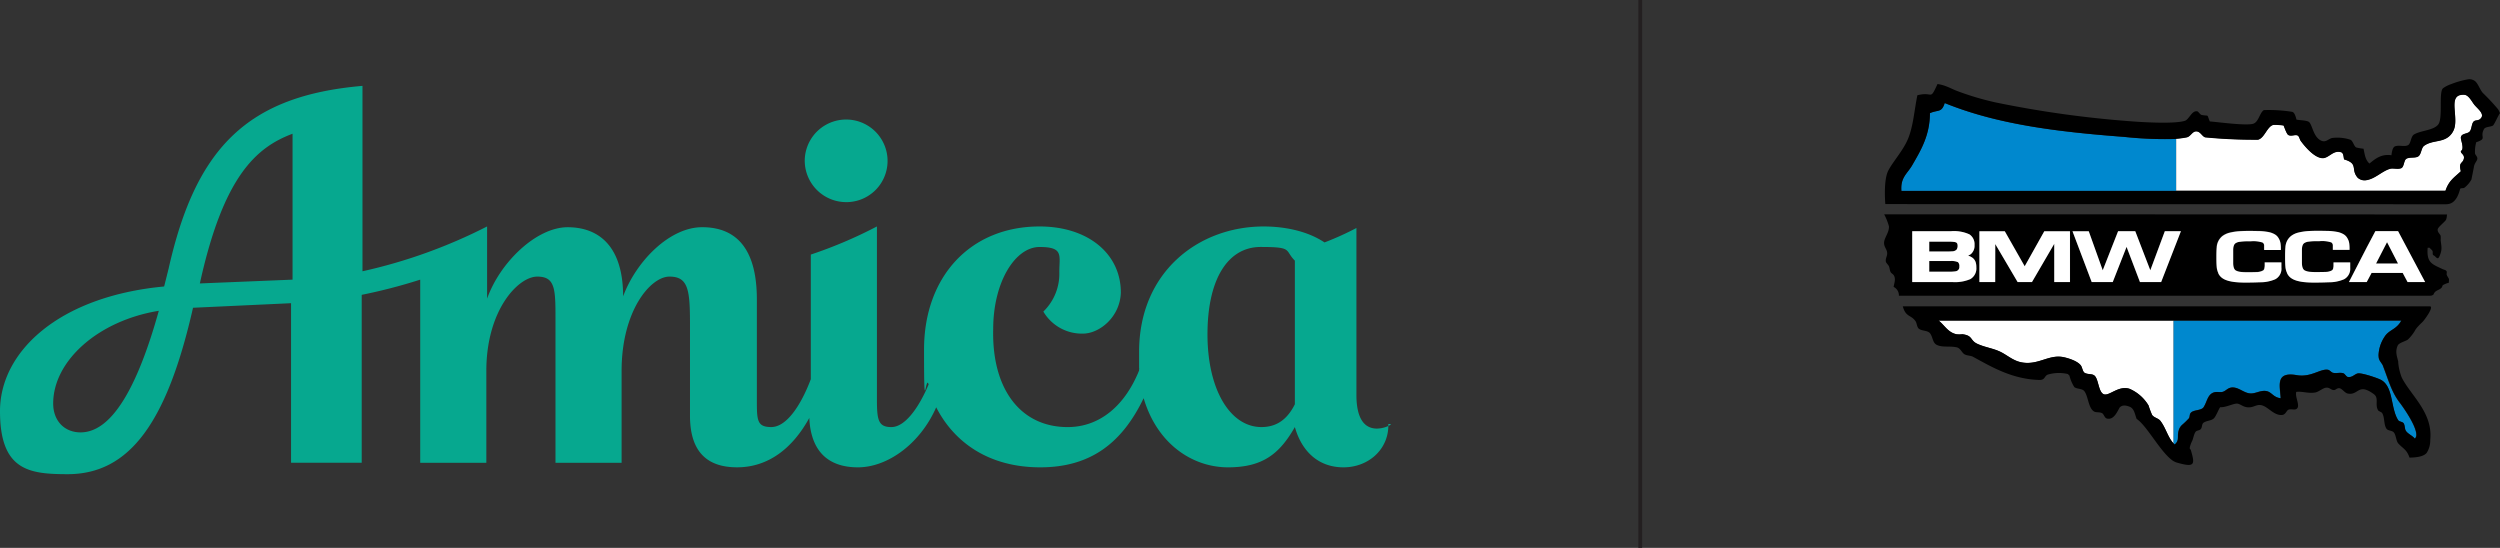 <svg xmlns="http://www.w3.org/2000/svg" width="559.354" height="122.586" viewBox="0 0 559.354 122.586">
  <rect x="0" y="0" width="559.354" height="122.586" fill="#333333" stroke="none"/>
  <g id="Amica_and_BMWCCA_Logo_Lockup" data-name="Amica and BMWCCA Logo Lockup" transform="translate(-15.6 -9.2)">
    <g id="Group_42" data-name="Group 42" transform="translate(15.6 28.412)">
      <path id="Path_718" data-name="Path 718" d="M130.681,43.432a9.219,9.219,0,0,0,9.351-9.351,9.267,9.267,0,0,0-18.532,0,9.289,9.289,0,0,0,9.181,9.351Z" transform="translate(58.553 -17.419)" fill="#06a88f"/>
      <path id="Path_719" data-name="Path 719" d="M326.74,96.33a6.363,6.363,0,0,1-3.06.85c-3.57,0-4.591-3.57-4.591-7.481v-37.4a66.136,66.136,0,0,1-7.141,3.23c-4.081-2.72-9.351-3.57-13.6-3.57-14.622,0-27.884,10.2-27.884,28.054s0,2.55.17,3.74c-3.23,8.331-9.011,13.092-16.152,13.092-10.541,0-17-8.5-16.662-21.933,0-10.541,4.931-18.362,10.371-18.362s4.421,1.87,4.421,5.611A11.75,11.75,0,0,1,249.04,71a10,10,0,0,0,8.841,4.931c3.74,0,8.331-3.74,8.5-9.181,0-8.671-7.311-14.792-18.192-14.792-15.472,0-25.843,11.221-25.843,27.544s.34,5.271,1.02,7.821c-2.38,5.611-5.441,9.521-8.331,9.521s-3.23-1.53-3.23-6.121V51.954a100.72,100.72,0,0,1-14.792,6.291V86.128c-2.38,6.291-5.611,10.711-8.841,10.711s-3.23-1.53-3.23-6.121V68.276c0-11.731-4.931-16.152-12.242-16.152S157.908,59.775,155.018,67.6c0-11.221-5.441-15.472-12.412-15.472s-15.132,7.821-18.022,15.982V51.954A117.023,117.023,0,0,1,96.7,61.985V20.5C71.2,22.71,59.466,34.1,53.345,61.305l-1.02,4.081C28.692,67.6,15.6,80.008,15.6,93.269s6.461,14.112,15.132,14.112c13.942,0,22.273-11.731,28.054-37.235l21.933-1.02v35.7H96.53V67.256a121.92,121.92,0,0,0,13.092-3.4v40.975h14.792V84.258c0-13.6,7.141-21.083,11.391-21.083s4.081,3.06,4.081,10.711v30.944h14.792V84.258c0-13.432,6.461-21.083,10.711-21.083s4.591,3.06,4.591,10.711v20.4c0,7.821,3.57,11.561,10.541,11.561S192.933,101.6,196.673,94.8c.34,7.481,4.251,11.051,10.881,11.051s13.942-5.271,17.512-13.432c3.911,7.651,11.561,13.432,23.293,13.432s18.532-5.951,23.123-15.472c3.06,10.371,11.051,15.472,18.872,15.472s11.561-3.06,14.962-9.011c1.53,5.441,5.271,9.011,10.881,9.011s10.2-4.081,10.031-9.691h.51v.17ZM33.622,98.03c-3.57,0-6.121-2.55-6.121-6.461,0-9.521,10.031-18.532,23.633-20.743C46.2,88.509,40.423,98.03,33.622,98.03ZM60.316,64.706C65.586,40.733,72.9,34.272,81.058,31.211V63.856ZM297.836,96.84c-6.971,0-12.072-8.331-12.072-20.743s4.591-19.552,11.9-19.552,5.271.68,7.651,3.06V91.739c-1.7,3.4-4.081,5.1-7.481,5.1Z" transform="translate(-15.6 -20.5)" fill="#06a88f"/>
    </g>
    <rect id="Rectangle_950" data-name="Rectangle 950" width="0.85" height="122.586" transform="translate(382.167 9.2)" fill="#231f20"/>
    <g id="Group_44" data-name="Group 44" transform="translate(437.148 26.938)">
      <path id="Path_720" data-name="Path 720" d="M270.707,51.39c1.309,1,2.091,2.652,3.978,3.06a5.291,5.291,0,0,0,1.326,0c2.4.289,1.7,1.343,3.315,2.125,1.751.833,3.621,1.02,5.3,1.853,1.377.68,2.686,1.853,4.387,2.261,3.927.918,6.342-1.887,9.827-1.071,1.241.289,3.043.918,3.723,1.853.272.374.408,1.36.8,1.6.85.493,1.819.085,2.38.8.748.918.8,3.451,1.853,3.979,1.207.6,3.332-2.006,5.832-1.19a9.167,9.167,0,0,1,4.251,3.723,19.629,19.629,0,0,0,.8,2.125c.425.629,1.394.731,1.853,1.326,1.224,1.581,1.649,3.655,2.975,5.084V51.39H270.69Z" transform="translate(-258.529 2.604)" fill="#fff"/>
      <path id="Path_721" data-name="Path 721" d="M362.226,43.179c.765-2.3,1.921-2.941,3.451-4.387-.561-2.142.391-1.632.663-2.788.2-.935-.578-1.088-.663-1.6V34.27c.884-.442-.085-2.533,0-3.06.153-.867,1.258-.748,1.853-1.19.629-.493.459-1.887,1.071-2.4.306-.272.85-.17,1.19-.391,1.632-1.105-.425-2.431-1.19-3.451-.459-.6-1.207-2.057-2.125-2.125-2.652-.187-2.3,2.006-2.125,4.251.153,2.091.119,3.315-.8,4.506-1.615,2.091-4.149,1.258-6.1,2.652-.68.476-.6,1.921-1.326,2.38-.7.442-1.9.1-2.652.527-.6.34-.476,1.87-1.19,2.125-.8.272-1.819-.085-2.516.136-1.734.527-3.264,2.21-5.186,2.516a2.292,2.292,0,0,1-1.989-.527c-1.649-1.9.289-3.145-3.06-4.115-.119-.612-.119-1.428-.663-1.6-1.751-.544-2.72,1.326-4.115,1.326-1.853,0-4.047-2.669-4.914-3.859-.2-.289-.357-1.037-.663-1.19-.578-.306-1.462.255-2.125-.136-.374-.221-.867-1.717-1.054-2.125a15.856,15.856,0,0,0-2.261-.136c-1.428.323-1.989,2.958-3.451,3.315a117.724,117.724,0,0,1-11.817-.527c-.748-.221-1.105-1.428-2.125-1.326-.782.068-1.19,1.156-1.989,1.326a20.114,20.114,0,0,1-2.38.323V43.128h60.256Z" transform="translate(-236.627 -18.225)" fill="#fff"/>
      <path id="Path_722" data-name="Path 722" d="M326.858,30.8a85.843,85.843,0,0,1-11.255-.476c-15.37-1.156-28.547-2.873-40.091-7.566-.714,2.21-1.445,1.428-3.315,2.261,0,5.016-2.091,8.4-3.978,11.68-1.088,1.887-2.635,2.686-2.4,5.713h61.463V30.785a3.579,3.579,0,0,0-.425.034h0Z" transform="translate(-261.957 -17.443)" fill="#0088ce"/>
      <g id="Group_43" data-name="Group 43" transform="translate(0 30.208)">
        <path id="Path_723" data-name="Path 723" d="M274.666,43.169a1.4,1.4,0,0,0,.918-.374,1.458,1.458,0,0,0,.238-.833.858.858,0,0,0-.221-.7,1.108,1.108,0,0,0-.527-.187,10.073,10.073,0,0,0-1.394-.068h-4.2v2.21h4.149a7.626,7.626,0,0,0,1.037-.034h0Z" transform="translate(-259.377 -34.872)"/>
        <path id="Path_724" data-name="Path 724" d="M328.27,45.838H333.2l-2.465-4.778Z" transform="translate(-218.211 -34.837)"/>
        <path id="Path_725" data-name="Path 725" d="M275.907,43.815a3.655,3.655,0,0,0-1.683-.255H269.48v2.38h4.557a8.683,8.683,0,0,0,1.343-.085.956.956,0,0,0,.833-1.054,1.241,1.241,0,0,0-.306-.986Z" transform="translate(-259.377 -33.087)"/>
        <path id="Path_726" data-name="Path 726" d="M389.936,51.92c-.068-.255-.476-.731-.527-1.071-.034-.2.085-.493,0-.663-.153-.34-.578-.357-.935-.527-2.329-1.122-3.587-1.377-3.315-4.778.136.085.255-.068.391,0a6.106,6.106,0,0,1,.663.663c.153.272,0,.6.136.935.034.068.34.2.391.272.612.578.782.8,1.19-.272.527-1.36.272-1.972.136-3.315a5.722,5.722,0,0,0,0-.935c-.136-.442-.748-.8-.663-1.462.068-.51,1.6-1.666,1.853-2.125a2.5,2.5,0,0,0,.2-.9,1.92,1.92,0,0,1,.051-.306c-16.39,0-100.33-.034-125.952-.034h0a13.4,13.4,0,0,1,1.071,2.686c.085,1.275-.935,2.448-1.071,3.451-.153,1.071.578,1.581.663,2.4.1.884-.442,1.241-.272,2.125.034.153.578.748.663.935.2.442.153.85.391,1.326.119.255.51.442.663.663.527.765.221,1.581,0,2.652a2.113,2.113,0,0,1,1.19,1.989H385.566a4.448,4.448,0,0,0,.561-.068l.119-.068.221-.136c.357-1.054,1.326-.9,1.853-1.6.085-.1.153-.459.272-.527a6.345,6.345,0,0,1,1.326-.527c-.051-.255.051-.544,0-.8h0Zm-107.1,0a8.7,8.7,0,0,1-3.961.663h-9.045V41.191h8.739a8.259,8.259,0,0,1,4.064.714,2.584,2.584,0,0,1,1.139,2.38,2.458,2.458,0,0,1-.8,2.023,2.567,2.567,0,0,1-.646.357,2.474,2.474,0,0,1,.8.357A1.972,1.972,0,0,1,284,48.077a3.561,3.561,0,0,1,.17,1.207,2.724,2.724,0,0,1-1.343,2.635h0Zm22.29.646h-3.519V44.014l-4.982,8.552h-3.213l-5-8.5v8.5h-3.536V41.174h5.679l4.455,7.838,4.4-7.838h5.747V52.566h0Zm20.4,0h-4.761l-2.992-7.889-3.094,7.889h-4.71L305.69,41.174h3.621l3.128,8.756,3.434-8.756h3.843l3.366,8.756,3.247-8.756h3.6l-4.421,11.391h0Zm26.914-3.2a2.651,2.651,0,0,1-1.377,2.55,8.187,8.187,0,0,1-3.451.68c-.51.034-1.139.051-1.938.051-.425,0-.748,0-.969.017h-.357c-2.4,0-4.03-.306-5.016-.918a2.641,2.641,0,0,1-1.037-1.173,4.3,4.3,0,0,1-.391-1.479c-.051-.51-.068-1.241-.068-2.142s.017-1.649.068-2.142a3.482,3.482,0,0,1,1.275-2.584,4.512,4.512,0,0,1,1.649-.765,13.231,13.231,0,0,1,2.091-.323c.816-.051,1.581-.068,2.346-.068.935,0,1.683,0,2.3.034a15.3,15.3,0,0,1,1.768.187,4.438,4.438,0,0,1,1.479.493,2.613,2.613,0,0,1,.986.986,2.853,2.853,0,0,1,.391,1.122,8.384,8.384,0,0,1,.068,1.173v.272h-3.741v-.952a.753.753,0,0,0-.357-.714,6.378,6.378,0,0,0-2.669-.272h-.476a12.142,12.142,0,0,0-1.887.1,2.708,2.708,0,0,0-.969.306c-.374.221-.561.748-.561,1.564v2.839c0,.663.119,1.5.663,1.751a2.95,2.95,0,0,0,1.088.289c.408.034.969.051,1.836.051,1.071,0,1.649,0,1.9-.034a2.6,2.6,0,0,0,1.173-.34.684.684,0,0,0,.221-.221,1.081,1.081,0,0,0,.1-.306c.017-.119.034-.289.068-.476v-.816h3.74v1.224h0Zm14.027,2.55a8.187,8.187,0,0,1-3.451.68c-.51.034-1.139.051-1.938.051-.425,0-.748,0-.969.017h-.357c-2.4,0-4.029-.306-5-.918a2.747,2.747,0,0,1-1.037-1.173,4.4,4.4,0,0,1-.391-1.479c-.051-.51-.068-1.241-.068-2.142s.017-1.649.068-2.142a3.653,3.653,0,0,1,.34-1.394,3.215,3.215,0,0,1,.935-1.173,4.511,4.511,0,0,1,1.649-.765,13.231,13.231,0,0,1,2.091-.323c.816-.051,1.581-.068,2.346-.068.935,0,1.683,0,2.3.034a15.3,15.3,0,0,1,1.768.187,4.438,4.438,0,0,1,1.479.493,2.612,2.612,0,0,1,.986.986,3.051,3.051,0,0,1,.391,1.122,7.781,7.781,0,0,1,.068,1.173v.272h-3.74V44.4a.77.77,0,0,0-.357-.714,6.378,6.378,0,0,0-2.669-.272h-.476a12.143,12.143,0,0,0-1.887.1,2.821,2.821,0,0,0-.969.306c-.374.221-.561.748-.561,1.564V48.23c0,.663.119,1.5.68,1.751a3.322,3.322,0,0,0,1.088.289c.391.034.969.051,1.836.051,1.122,0,1.7-.017,1.9-.034a3.293,3.293,0,0,0,1.173-.323.684.684,0,0,0,.221-.221,1.188,1.188,0,0,0,.1-.289c.017-.119.034-.272.068-.476v-.816h3.741v1.224a2.651,2.651,0,0,1-1.377,2.55h0Zm14.18.646-1.088-2.04h-6.971l-1.088,2.04h-3.979l4.081-7.923,1.836-3.468h5.084l6.053,11.391h-3.927Z" transform="translate(-263.538 -37.4)"/>
      </g>
      <path id="Path_727" data-name="Path 727" d="M280.536,45.452a2.652,2.652,0,0,0-.8-.357,2.567,2.567,0,0,0,.646-.357,2.458,2.458,0,0,0,.8-2.023,2.62,2.62,0,0,0-1.139-2.38,8.259,8.259,0,0,0-4.064-.714H267.24V51.011h9.045a8.748,8.748,0,0,0,3.961-.663,2.771,2.771,0,0,0,1.343-2.635,3.559,3.559,0,0,0-.17-1.207,2.053,2.053,0,0,0-.867-1.054h0Zm-9.487-3.485h4.2a9.917,9.917,0,0,1,1.394.068,1.108,1.108,0,0,1,.527.187c.1.085.221.255.221.7a1.42,1.42,0,0,1-.238.833,1.4,1.4,0,0,1-.918.374c-.187,0-.527.034-1.037.034h-4.149v-2.21h0Zm5.9,6.631a9.014,9.014,0,0,1-1.343.085h-4.557V46.3h4.744a3.6,3.6,0,0,1,1.683.255,1.217,1.217,0,0,1,.306.986.956.956,0,0,1-.833,1.054Z" transform="translate(-260.945 -5.637)" fill="#fff"/>
      <path id="Path_728" data-name="Path 728" d="M281.759,39.63H276.08V51h3.536l.017-8.5,5,8.5h3.213l4.982-8.552V51h3.519V39.63H290.6l-4.387,7.838Z" transform="translate(-254.755 -5.63)" fill="#fff"/>
      <path id="Path_729" data-name="Path 729" d="M297.341,51l3.094-7.872L303.428,51h4.744l4.421-11.374h-3.6l-3.247,8.739-3.366-8.739h-3.843L295.1,48.369l-3.128-8.739H288.33L292.632,51Z" transform="translate(-246.178 -5.63)" fill="#fff"/>
      <path id="Path_730" data-name="Path 730" d="M307.678,49.06a2.863,2.863,0,0,0,1.037,1.173c.969.629,2.6.918,5.016.918h.357c.221,0,.544,0,.969-.017.8,0,1.428-.034,1.938-.051a8.535,8.535,0,0,0,3.451-.68,2.668,2.668,0,0,0,1.377-2.55V46.629h-3.74v.816c-.017.187-.051.357-.068.476a1.079,1.079,0,0,1-.1.306.684.684,0,0,1-.221.221,3.354,3.354,0,0,1-1.173.34c-.255,0-.833.034-1.9.034a16.875,16.875,0,0,1-1.836-.051,3.438,3.438,0,0,1-1.088-.289c-.561-.255-.663-1.088-.663-1.751V43.892c0-.816.187-1.343.561-1.564a2.105,2.105,0,0,1,.969-.306,12.142,12.142,0,0,1,1.887-.1h.476a6.742,6.742,0,0,1,2.669.272.77.77,0,0,1,.357.714v.952h3.74v-.272a8.228,8.228,0,0,0-.068-1.173,3.052,3.052,0,0,0-.391-1.122,2.3,2.3,0,0,0-.986-.986,4.575,4.575,0,0,0-1.479-.493A12.837,12.837,0,0,0,317,39.624c-.612,0-1.36-.034-2.3-.034-.765,0-1.53.017-2.346.068a12.926,12.926,0,0,0-2.091.323,4.511,4.511,0,0,0-1.649.765,3.5,3.5,0,0,0-.935,1.19,3.654,3.654,0,0,0-.34,1.394c-.051.493-.068,1.207-.068,2.142s.017,1.632.068,2.142a4.194,4.194,0,0,0,.391,1.479h0Z" transform="translate(-232.916 -5.658)" fill="#fff"/>
      <path id="Path_731" data-name="Path 731" d="M316.752,49.074a2.747,2.747,0,0,0,1.037,1.173c.969.629,2.6.918,5,.918h.357c.221,0,.544,0,.969-.017.8,0,1.428-.034,1.938-.051a8.535,8.535,0,0,0,3.451-.68,2.668,2.668,0,0,0,1.377-2.55V46.643h-3.74v.816a2.631,2.631,0,0,1-.068.476.659.659,0,0,1-.1.289.684.684,0,0,1-.221.221,2.971,2.971,0,0,1-1.173.323c-.2,0-.8.034-1.9.034a16.874,16.874,0,0,1-1.836-.051,3.439,3.439,0,0,1-1.088-.289c-.561-.255-.68-1.088-.68-1.751V43.872c0-.816.187-1.343.561-1.564A2.105,2.105,0,0,1,321.6,42a12.142,12.142,0,0,1,1.887-.1h.476a6.742,6.742,0,0,1,2.669.272.77.77,0,0,1,.357.714v.952h3.74v-.272a7.79,7.79,0,0,0-.068-1.173,3.051,3.051,0,0,0-.391-1.122,2.3,2.3,0,0,0-.986-.986,4.437,4.437,0,0,0-1.479-.493,12.837,12.837,0,0,0-1.768-.187c-.612,0-1.36-.034-2.3-.034-.765,0-1.53.017-2.346.068a12.927,12.927,0,0,0-2.091.323,4.38,4.38,0,0,0-1.649.765,3.4,3.4,0,0,0-.935,1.173,3.653,3.653,0,0,0-.34,1.394c-.051.493-.068,1.207-.068,2.142s.017,1.632.068,2.142a3.947,3.947,0,0,0,.391,1.479h0Z" transform="translate(-226.586 -5.672)" fill="#fff"/>
      <path id="Path_732" data-name="Path 732" d="M328.688,51.011l1.088-2.04h6.971l1.088,2.04h3.927L335.71,39.62h-5.084l-1.836,3.468-4.081,7.923h3.978Zm4.54-8.943,2.465,4.795H330.78l2.465-4.795h0Z" transform="translate(-220.704 -5.637)" fill="#fff"/>
      <path id="Path_733" data-name="Path 733" d="M400.878,26.395a47.358,47.358,0,0,0-3.451-3.706c-.646-.748-.935-1.785-1.6-2.516a2.044,2.044,0,0,0-1.717-.527,18.61,18.61,0,0,0-3.724,1.054,6.552,6.552,0,0,0-1.853.935c-1.037.85.017,6.631-1.071,8.093-1.02,1.36-3.945,1.343-5.441,2.261-.731.442-.663,2.023-1.326,2.38-.8.442-2.023-.085-2.924.272-.6.238-.714,1.479-.8,1.989-2.278-.34-3.638.816-4.914,1.853-.918-.816-1.02-1.887-1.326-3.315a10.8,10.8,0,0,1-1.6-.272c-.527-.187-.748-1.479-1.326-1.734a9.266,9.266,0,0,0-4.115-.391c-.952.238-1.5,1.258-2.788.391-1.462-.986-1.666-3.434-2.38-3.979-.527-.391-2.159-.374-2.788-.527-.153-.561-.391-1.564-.935-1.734a33.211,33.211,0,0,0-6.376-.391c-.952.629-1.156,2.7-2.4,3.06-1.666.476-7.991-.408-9.691-.527-.731-1.819-.1-1.088-1.853-1.462-.289-.068-.714-.748-.935-.8-1.258-.238-1.819,1.819-2.788,2.125-2.261.714-8.943.34-11.68.136a235.515,235.515,0,0,1-30.655-4.251,63.426,63.426,0,0,1-8.5-2.516c-1.513-.561-2.652-1.343-4.506-1.6-1.8,3.893-.884,1.581-4.506,2.516-.7,3.4-.9,6.92-2.125,9.827-1.122,2.635-3.383,5.067-4.387,7.039-1.054,2.04-.714,6.784-.663,7.413v.068s112.826.034,125.17.034h.255c1,0,2.4-.34,3.179-3.4.068-.272.68-.136.935-.272a6.01,6.01,0,0,0,1.6-1.853l.527-2.652c.119-1.071.714-1.394.8-1.989.051-.493-.476-.884-.527-1.19a8.292,8.292,0,0,1,.272-2.516c2.55-.85.731-1.071,1.734-2.924.306-.578,1.394-.459,1.989-.8.323-.187,1.207-2.312,1.6-2.788a7,7,0,0,0-.391-.8h0Zm-4.251,2.261c-.34.221-.884.136-1.19.391-.6.51-.425,1.9-1.071,2.4-.6.442-1.717.323-1.853,1.19-.085.527.884,2.6,0,3.06v.136c.085.51.867.663.663,1.6-.272,1.156-1.224.646-.663,2.788-1.53,1.445-2.686,2.091-3.451,4.387H267.343c-.238-3.009,1.292-3.825,2.4-5.713,1.887-3.281,3.978-6.665,3.978-11.68,1.87-.816,2.6-.034,3.315-2.261,11.544,4.693,24.721,6.41,40.091,7.566a85.842,85.842,0,0,0,11.255.476,1.939,1.939,0,0,0,.442-.034,20.11,20.11,0,0,0,2.38-.323c.8-.17,1.207-1.258,1.989-1.326,1.02-.1,1.377,1.105,2.125,1.326a112.688,112.688,0,0,0,11.817.527c1.462-.357,2.023-2.992,3.451-3.315a13.8,13.8,0,0,1,2.261.136c.187.391.68,1.9,1.054,2.125.663.391,1.564-.17,2.125.136.306.153.442.9.663,1.19.867,1.19,3.06,3.842,4.914,3.859,1.394,0,2.363-1.87,4.115-1.326.544.17.544.986.663,1.6,3.332.986,1.394,2.21,3.06,4.115a2.292,2.292,0,0,0,1.989.527c1.921-.323,3.434-1.989,5.186-2.516.7-.221,1.717.153,2.516-.136.714-.255.6-1.785,1.19-2.125.748-.442,1.972-.085,2.652-.527.731-.476.646-1.9,1.326-2.38,1.955-1.411,4.489-.578,6.1-2.652.918-1.19.952-2.414.8-4.506-.17-2.244-.527-4.421,2.125-4.251.918.068,1.666,1.53,2.125,2.125.765,1.02,2.822,2.346,1.19,3.451h0Z" transform="translate(-263.462 -19.633)"/>
      <path id="Path_734" data-name="Path 734" d="M348.464,61.489c-.2-.527-.816-1.037-.935-1.734a4.639,4.639,0,0,1-.051-.7,8.3,8.3,0,0,1,1.377-4.1c.986-1.547,2.652-1.547,3.706-3.57H301.64V78.917a2.526,2.526,0,0,0,.221.221s.017,0,.034-.034c0,0,.017,0,.034-.034a.4.4,0,0,0,.119-.119c.034-.034.068-.051.085-.085a.45.45,0,0,0,.085-.1s.034-.034.034-.051c.578-.765.119-1.513.527-2.788v-.068a2.436,2.436,0,0,1,.68-1.088h0a16.438,16.438,0,0,0,1.564-1.513c.255-.357.119-.833.391-1.19.578-.782,2.38-.493,2.924-1.326a5.344,5.344,0,0,0,.493-.986h0c.425-1,.782-2.04,1.887-2.329.714-.187,1.377.085,1.989-.136l.153-.068c.646-.306,1.071-.986,2.227-.867h0c1.309.136,2.363,1.258,3.723,1.326,1.139.051,2.329-.782,3.587-.527,1.224.255,1.513,1.411,3.179,1.6-.068-1.02-.238-2.04-.221-2.907.034-1.683.68-2.805,3.808-2.261,3.23.561,5.339-1.53,7.039-1.19.306.051.748.6,1.054.663.833.187,1.7-.153,2.4.136.255.1.612.731.935.8.986.17,1.547-.68,2.261-.8.884-.153,4.455,1.054,5.186,1.462,2.805,1.547,2.091,6.376,3.843,9.028.221.323.952.306,1.19.663.323.459.2,1.241.527,1.717.425.646,1.479,1.054,1.989,1.734a1.227,1.227,0,0,0,.323-.952c-.085-2.21-3.349-6.648-3.638-7-1.938-2.482-2.55-5.033-3.842-8.365h0Z" transform="translate(-236.858 2.604)" fill="#0088ce"/>
      <path id="Path_735" data-name="Path 735" d="M376.871,62.007c-.221-1.156-.8-2.261-.136-3.723.272-.612,1.7-.935,2.261-1.326a9.186,9.186,0,0,0,1.734-2.261,6.129,6.129,0,0,1,.663-.8c.306-.34.6-.612.935-.935.272-.272,2.091-2.669,1.836-3.3-.034-.1-.119-.153-.272-.153H266c.646,2.448,1.819,1.87,2.839,3.315.34.493.306,1.394.8,1.734.765.527,2.006.306,2.516,1.071.578.833.527,2.074,1.462,2.516,1.258.612,2.771.2,4.387.527.952.187,1.156,1.224,1.853,1.6.6.306,1.309.238,1.853.527,4.148,2.261,8.773,5.033,14.86,5.186,1.292.034,1.071-.867,1.853-1.19a8.757,8.757,0,0,1,4.506-.136l.357.357a8.723,8.723,0,0,0,1.088,2.567c.663.493,1.768.272,2.261.935.884,1.207.867,3.706,2.125,4.506.476.306,1.292.085,1.853.408.391.221.51,1.054,1.071,1.19,1.53.374,2.278-1.513,2.856-2.5.442-.425,1.071-.6,2.193-.153,1.054.408,1.173,1.632,1.581,2.72,2.414,1.649,5.288,7.4,8.11,9.368a4.353,4.353,0,0,0,.8.391c4.234,1.224,4.182.476,3.179-2.924-.561,0,.255-1.717.255-1.734.323-.544.408-1.5.8-2.125.255-.425.85-.323,1.19-.663.391-.391.187-1.139.663-1.462.731-.493,1.649-.391,2.261-.935.527-.459,1.207-2.38,1.462-2.516h.136c1.292,0,2.941-.918,3.723-.8.833.136,1.411.986,2.924.8.9-.119,1.547-.748,2.652-.391,1.36.442,2.652,2.278,4.387,2.125.85-.085.952-1,1.462-1.19.578-.221,1.241.119,1.717-.136,1.054-.561-.357-2.686,0-3.842,1.411-.17,2.635.408,4.251.136.748-.136,1.666-.969,2.38-1.071.884-.119,1.122.578,1.853.527.34-.017.629-.493,1.19-.408.578.085,1.19,1.071,1.853,1.19,2.448.476,2.261-2.5,5.832.136,1.19.867.187,2.278.935,3.587.136.255.765.391.935.663.578,1,.323,2.5.935,3.451.323.51,1.173.391,1.6.8.561.527.544,1.955,1.054,2.516,1.088,1.207,1.887,1.326,2.516,3.179,1.275-.017,3.077-.153,3.843-1.054a5.149,5.149,0,0,0,.8-2.924c.629-6.1-4.387-9.963-6.376-13.942a12.265,12.265,0,0,1-.8-3.451h0Zm3.707,17.121c-.51-.663-1.564-1.071-1.989-1.734-.323-.476-.2-1.258-.527-1.717-.238-.357-.969-.34-1.19-.663-1.751-2.652-1.037-7.481-3.842-9.028-.731-.408-4.285-1.615-5.186-1.462-.714.119-1.258.969-2.261.8-.323-.051-.68-.7-.935-.8-.7-.289-1.564.051-2.4-.136-.306-.068-.765-.612-1.054-.663-1.7-.34-3.808,1.751-7.039,1.19-3.111-.544-3.774.578-3.808,2.261,0,.867.153,1.9.221,2.907h0c-1.666-.187-1.955-1.343-3.179-1.6-1.258-.255-2.431.6-3.587.527-1.36-.068-2.414-1.19-3.724-1.326h0c-1.156-.119-1.564.561-2.227.867-.051.017-.1.051-.153.068-.612.221-1.275-.068-1.989.136-1.122.289-1.462,1.326-1.887,2.329h0a8.879,8.879,0,0,1-.493.986c-.544.833-2.329.544-2.924,1.326-.272.357-.136.833-.391,1.19a18.528,18.528,0,0,1-1.564,1.5,2.976,2.976,0,0,0-.68,1.105c-.408,1.309.068,2.023-.544,2.822,0,0-.034.034-.034.051-.034.034-.051.068-.085.1l-.085.085-.051.051-.068.068h0s0,.017-.034.034l-.034.034-.221-.221c-1.326-1.428-1.751-3.5-2.975-5.084-.459-.6-1.428-.7-1.853-1.326a19.634,19.634,0,0,1-.8-2.125,9.262,9.262,0,0,0-4.25-3.723c-2.516-.816-4.642,1.8-5.832,1.19-1.071-.527-1.105-3.06-1.853-3.979-.578-.714-1.547-.306-2.38-.8-.391-.221-.527-1.207-.8-1.6-.663-.935-2.465-1.564-3.724-1.853-3.468-.833-5.9,1.972-9.827,1.071-1.7-.391-2.992-1.564-4.387-2.261-1.7-.85-3.57-1.037-5.3-1.853-1.615-.765-.918-1.836-3.315-2.125a5.291,5.291,0,0,1-1.326,0c-1.887-.408-2.669-2.04-3.979-3.06H377.551c-1.071,2.04-2.737,2.04-3.723,3.587a7.865,7.865,0,0,0-1.377,4.1,4.58,4.58,0,0,0,.051.68c.119.68.714,1.207.935,1.734,1.309,3.332,1.9,5.866,3.843,8.365.272.357,3.553,4.812,3.638,7a1.148,1.148,0,0,1-.323.952h0Z" transform="translate(-261.813 1.288)"/>
    </g>
  </g>
</svg>
